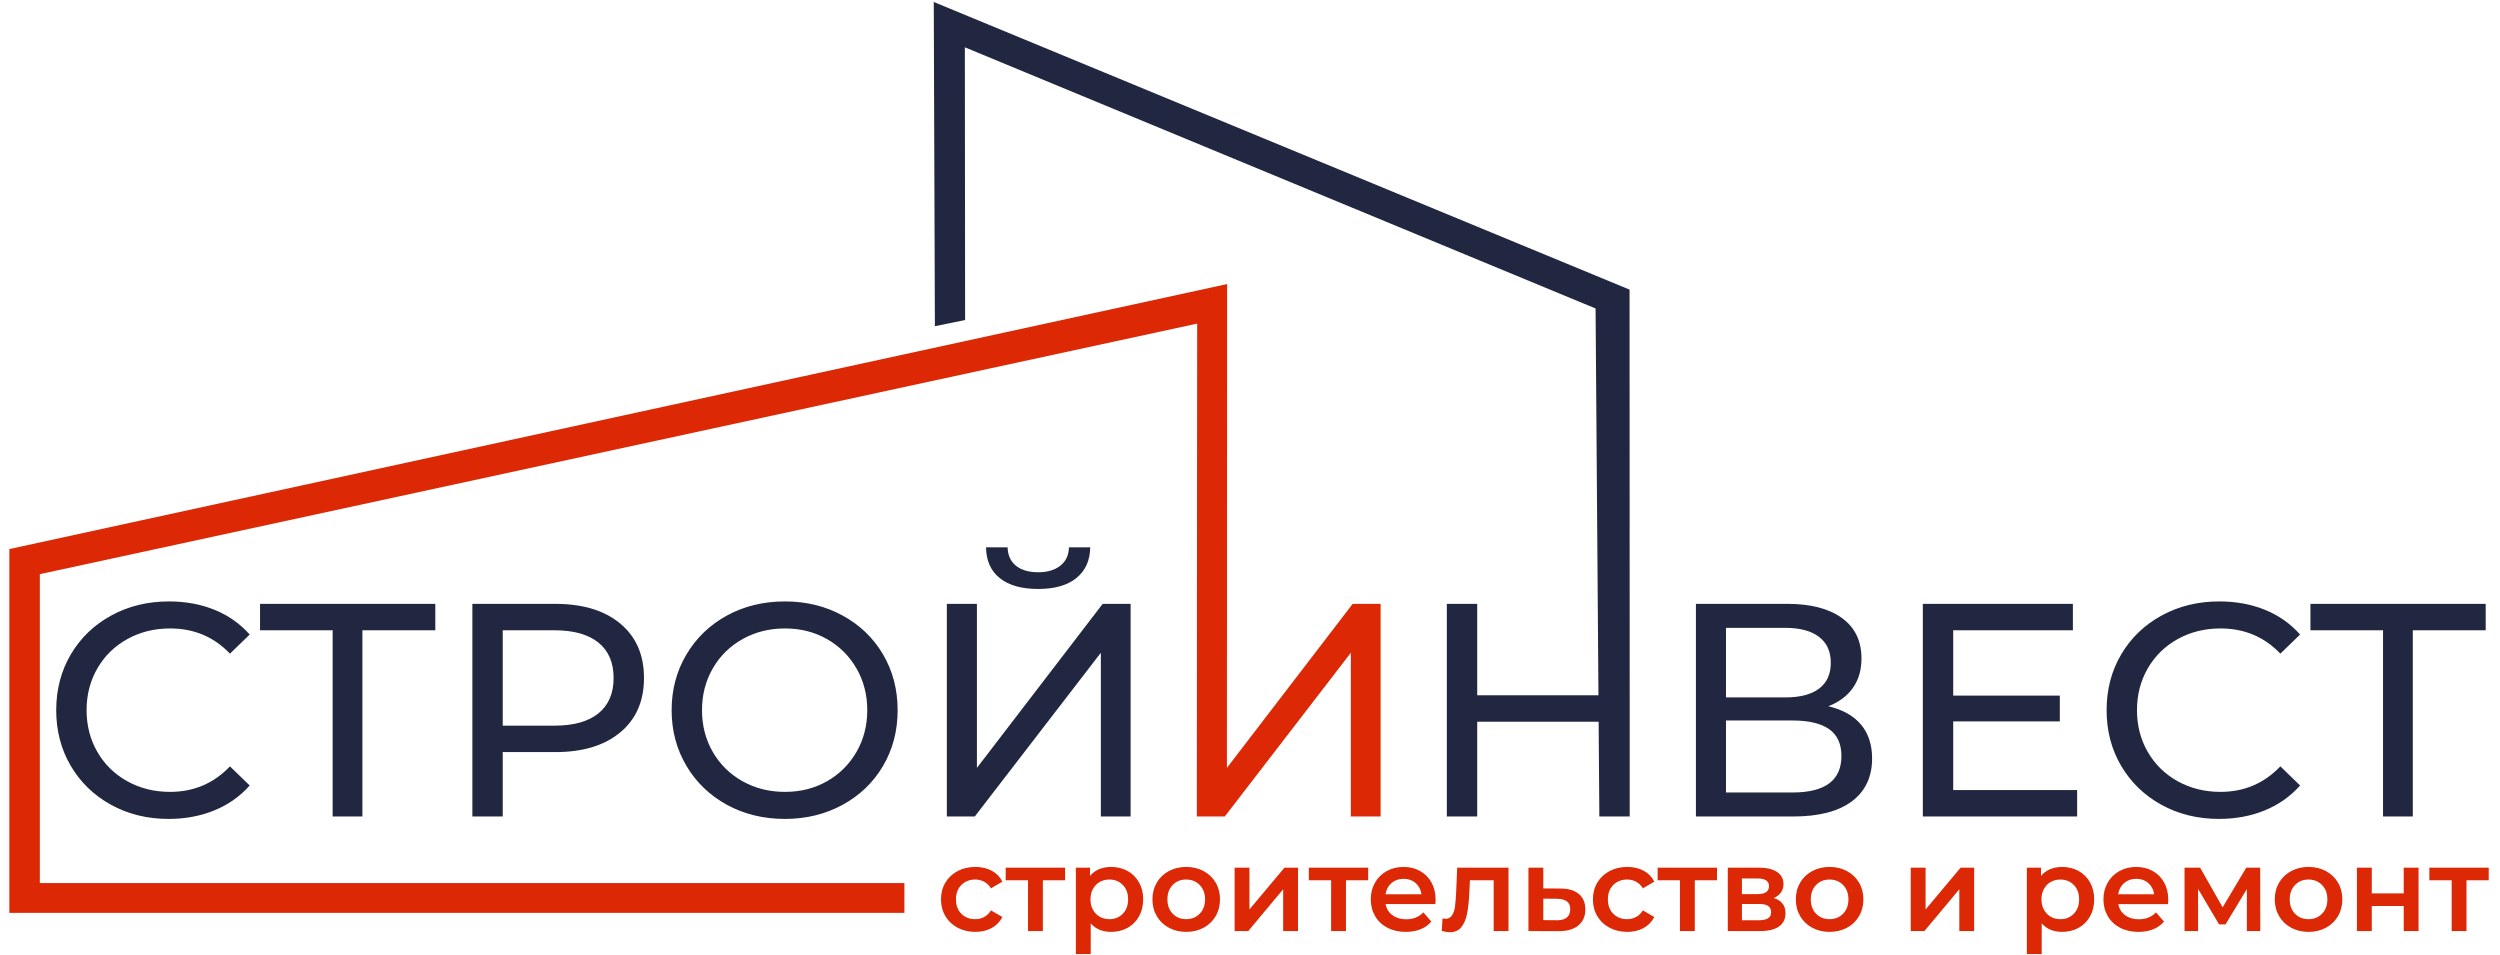 <?xml version="1.0" encoding="UTF-8"?> <!-- Creator: CorelDRAW 2020 (64-Bit) --> <svg xmlns="http://www.w3.org/2000/svg" xmlns:xlink="http://www.w3.org/1999/xlink" xmlns:xodm="http://www.corel.com/coreldraw/odm/2003" xml:space="preserve" width="89mm" height="34mm" style="shape-rendering:geometricPrecision; text-rendering:geometricPrecision; image-rendering:optimizeQuality; fill-rule:evenodd; clip-rule:evenodd" viewBox="0 0 8900 3400"> <defs> <style type="text/css"> <![CDATA[ .fil0 {fill:#212741;fill-rule:nonzero} .fil1 {fill:#DC2805;fill-rule:nonzero} ]]> </style> </defs> <g id="Слой_x0020_1">  <g id="_3180682360432"> <path class="fil0" d="M600.23 2915.35c-75.7,0 -144.01,-16.76 -204.93,-50.28 -60.91,-33.53 -108.68,-79.66 -143.28,-138.42 -34.61,-58.75 -51.91,-124.9 -51.91,-198.43 0,-73.54 17.3,-139.68 51.91,-198.44 34.6,-58.75 82.55,-104.89 143.82,-138.42 61.28,-33.52 129.77,-50.28 205.47,-50.28 59.12,0 113.18,9.91 162.21,29.74 49.02,19.82 90.84,49.2 125.44,88.13l-70.29 68.13c-56.96,-59.84 -127.97,-89.76 -213.04,-89.76 -56.23,0 -107.05,12.62 -152.47,37.85 -45.42,25.23 -80.93,60.02 -106.52,104.36 -25.59,44.33 -38.39,93.9 -38.39,148.69 0,54.79 12.8,104.35 38.39,148.69 25.59,44.34 61.1,79.12 106.52,104.35 45.42,25.24 96.24,37.85 152.47,37.85 84.35,0 155.36,-30.28 213.04,-90.84l70.29 68.13c-34.6,38.93 -76.6,68.49 -125.98,88.68 -49.39,20.18 -103.64,30.27 -162.75,30.27zm949.46 -671.54l-259.54 0 0 662.89 -105.97 0 0 -662.89 -258.45 0 0 -94.08 623.96 0 0 94.08zm427.15 -94.08c98.05,0 175.18,23.43 231.42,70.29 56.23,46.86 84.35,111.38 84.35,193.57 0,82.18 -28.12,146.71 -84.35,193.57 -56.24,46.86 -133.37,70.29 -231.42,70.29l-187.08 0 0 229.25 -108.14 0 0 -756.97 295.22 0zm-3.25 433.64c68.49,0 120.76,-14.6 156.81,-43.8 36.04,-29.2 54.06,-71.19 54.06,-125.98 0,-54.79 -18.02,-96.79 -54.06,-125.98 -36.05,-29.2 -88.32,-43.8 -156.81,-43.8l-183.83 0 0 339.56 183.83 0zm820.78 331.98c-76.42,0 -145.26,-16.76 -206.54,-50.28 -61.28,-33.53 -109.4,-79.84 -144.37,-138.96 -34.96,-59.12 -52.45,-125.08 -52.45,-197.89 0,-72.82 17.49,-138.78 52.45,-197.9 34.97,-59.11 83.09,-105.43 144.37,-138.96 61.28,-33.52 130.12,-50.28 206.54,-50.28 75.7,0 144.19,16.76 205.47,50.28 61.28,33.53 109.22,79.67 143.82,138.42 34.61,58.76 51.91,124.9 51.91,198.44 0,73.53 -17.3,139.68 -51.91,198.43 -34.6,58.76 -82.54,104.89 -143.82,138.42 -61.28,33.52 -129.77,50.28 -205.47,50.28zm0 -96.24c55.51,0 105.44,-12.61 149.78,-37.85 44.33,-25.23 79.3,-60.01 104.89,-104.35 25.59,-44.34 38.39,-93.9 38.39,-148.69 0,-54.79 -12.8,-104.36 -38.39,-148.69 -25.59,-44.34 -60.56,-79.13 -104.89,-104.36 -44.34,-25.23 -94.27,-37.85 -149.78,-37.85 -55.51,0 -105.79,12.62 -150.85,37.85 -45.06,25.23 -80.39,60.02 -105.98,104.36 -25.59,44.33 -38.39,93.9 -38.39,148.69 0,54.79 12.8,104.35 38.39,148.69 25.59,44.34 60.92,79.12 105.98,104.35 45.06,25.24 95.34,37.85 150.85,37.85zm576.38 -669.38l107.06 0 0 583.95 447.7 -583.95 99.49 0 0 756.97 -105.98 0 0 -582.87 -448.78 582.87 -99.49 0 0 -756.97zm325.5 -52.99c-59.11,0 -104.71,-12.8 -136.79,-38.39 -32.09,-25.59 -48.48,-62.18 -49.2,-109.76l76.77 0c0.72,28.12 10.63,49.92 29.74,65.42 19.1,15.5 45.6,23.25 79.48,23.25 32.45,0 58.58,-7.75 78.41,-23.25 19.82,-15.5 30.09,-37.3 30.81,-65.42l75.7 0c-0.72,46.86 -17.12,83.27 -49.2,109.22 -32.08,25.95 -77.32,38.93 -135.72,38.93zm2812.71 417.42c51.18,12.26 89.93,34.06 116.25,65.42 26.31,31.36 39.47,71.55 39.47,120.58 0,65.6 -23.97,116.43 -71.92,152.48 -47.94,36.04 -117.69,54.06 -209.24,54.06l-346.05 0 0 -756.97 325.5 0c82.91,0 147.61,16.76 194.11,50.29 46.5,33.52 69.75,81.64 69.75,144.36 0,41.09 -10.28,76.06 -30.82,104.89 -20.55,28.84 -49.57,50.47 -87.05,64.89zm-364.43 -31.36l210.87 0c52.63,0 92.82,-10.46 120.57,-31.36 27.76,-20.91 41.64,-51.55 41.64,-91.92 0,-40.37 -14.06,-71.19 -42.18,-92.46 -28.11,-21.27 -68.12,-31.9 -120.03,-31.9l-210.87 0 0 247.64zm236.82 338.47c116.07,0 174.11,-43.25 174.11,-129.76 0,-43.26 -14.6,-75.16 -43.8,-95.71 -29.19,-20.54 -72.63,-30.82 -130.31,-30.82l-236.82 0 0 256.29 236.82 0zm1013.27 -8.65l0 94.08 -549.35 0 0 -756.97 534.21 0 0 94.08 -426.07 0 0 232.5 379.57 0 0 91.92 -379.57 0 0 244.39 441.21 0zm505.01 102.73c-75.7,0 -144.01,-16.76 -204.92,-50.28 -60.92,-33.53 -108.68,-79.66 -143.29,-138.42 -34.6,-58.75 -51.91,-124.9 -51.91,-198.43 0,-73.54 17.31,-139.68 51.91,-198.44 34.61,-58.75 82.55,-104.89 143.83,-138.42 61.28,-33.52 129.76,-50.28 205.46,-50.28 59.12,0 113.19,9.91 162.21,29.74 49.03,19.82 90.84,49.2 125.44,88.13l-70.29 68.13c-56.95,-59.84 -127.96,-89.76 -213.03,-89.76 -56.24,0 -107.06,12.62 -152.48,37.85 -45.42,25.23 -80.92,60.02 -106.52,104.36 -25.59,44.33 -38.39,93.9 -38.39,148.69 0,54.79 12.8,104.35 38.39,148.69 25.6,44.34 61.1,79.12 106.52,104.35 45.42,25.24 96.24,37.85 152.48,37.85 84.35,0 155.36,-30.28 213.03,-90.84l70.29 68.13c-34.6,38.93 -76.6,68.49 -125.98,88.68 -49.38,20.18 -103.64,30.27 -162.75,30.27zm949.46 -671.54l-259.53 0 0 662.89 -105.98 0 0 -662.89 -258.45 0 0 -94.08 623.96 0 0 94.08z"></path> <path class="fil0" d="M5693.59 2896.47l-2.43 -327.16 -432.29 0 0 337.39 -108.14 0 0 -756.97 108.14 0 0 325.5 431.59 0 -10.22 -1377.04 -2245.36 -929.76 0.92 970.94 -107.62 21.85 -3.99 -1154.15 2477.05 1023.99c0.21,497.62 0.49,995.24 0.49,1492.85l0.01 374.2 -0.01 0 0 8.59 -108.14 0 0 -10.23z"></path> <path class="fil1" d="M3472.1 3317.49c-23.38,0 -44.38,-4.93 -62.97,-14.79 -18.6,-9.87 -33.11,-23.6 -43.54,-41.22 -10.43,-17.61 -15.64,-37.54 -15.64,-59.8 0,-22.26 5.21,-42.13 15.64,-59.6 10.43,-17.47 24.87,-31.14 43.32,-41 18.46,-9.86 39.52,-14.79 63.19,-14.79 22.26,0 41.78,4.51 58.54,13.52 16.77,9.02 29.38,21.98 37.83,38.89l-40.57 23.67c-6.49,-10.43 -14.59,-18.25 -24.31,-23.46 -9.72,-5.21 -20.36,-7.82 -31.91,-7.82 -19.72,0 -36.07,6.41 -49.03,19.23 -12.96,12.82 -19.44,29.94 -19.44,51.36 0,21.41 6.41,38.53 19.23,51.35 12.82,12.82 29.23,19.23 49.24,19.23 11.55,0 22.19,-2.6 31.91,-7.82 9.72,-5.21 17.82,-13.03 24.31,-23.45l40.57 23.66c-8.73,16.91 -21.48,29.94 -38.25,39.1 -16.77,9.16 -36.14,13.74 -58.12,13.74zm319.54 -183.86l-79.04 0 0 180.9 -52.83 0 0 -180.9 -79.46 0 0 -44.81 211.33 0 0 44.81zm163.57 -47.34c21.98,0 41.64,4.79 58.97,14.37 17.33,9.58 30.92,23.1 40.78,40.58 9.87,17.47 14.8,37.61 14.8,60.44 0,22.82 -4.93,43.04 -14.8,60.65 -9.86,17.61 -23.45,31.21 -40.78,40.79 -17.33,9.58 -36.99,14.37 -58.97,14.37 -30.43,0 -54.52,-10.15 -72.27,-30.43l0 109.47 -52.84 0 0 -307.71 50.3 0 0 29.59c8.74,-10.71 19.52,-18.74 32.34,-24.09 12.82,-5.35 26.98,-8.03 42.47,-8.03zm-5.91 185.97c19.44,0 35.43,-6.48 47.97,-19.44 12.54,-12.96 18.81,-30.01 18.81,-51.14 0,-21.14 -6.27,-38.18 -18.81,-51.15 -12.54,-12.96 -28.53,-19.44 -47.97,-19.44 -12.68,0 -24.09,2.89 -34.24,8.67 -10.14,5.77 -18.17,14.01 -24.09,24.72 -5.92,10.71 -8.88,23.11 -8.88,37.2 0,14.09 2.96,26.48 8.88,37.19 5.92,10.71 13.95,18.95 24.09,24.73 10.15,5.77 21.56,8.66 34.24,8.66zm273.46 45.23c-22.82,0 -43.39,-4.93 -61.71,-14.79 -18.32,-9.87 -32.62,-23.6 -42.9,-41.22 -10.29,-17.61 -15.43,-37.54 -15.43,-59.8 0,-22.26 5.14,-42.13 15.43,-59.6 10.28,-17.47 24.58,-31.14 42.9,-41 18.32,-9.86 38.89,-14.79 61.71,-14.79 23.11,0 43.82,4.93 62.13,14.79 18.32,9.86 32.62,23.53 42.9,41 10.29,17.47 15.43,37.34 15.43,59.6 0,22.26 -5.14,42.19 -15.43,59.8 -10.28,17.62 -24.58,31.35 -42.9,41.22 -18.31,9.86 -39.02,14.79 -62.13,14.79zm0 -45.23c19.44,0 35.5,-6.48 48.18,-19.44 12.68,-12.96 19.02,-30.01 19.02,-51.14 0,-21.14 -6.34,-38.18 -19.02,-51.15 -12.68,-12.96 -28.74,-19.44 -48.18,-19.44 -19.44,0 -35.43,6.48 -47.97,19.44 -12.54,12.97 -18.81,30.01 -18.81,51.15 0,21.13 6.27,38.18 18.81,51.14 12.54,12.96 28.53,19.44 47.97,19.44zm172.44 -183.44l52.84 0 0 148.78 124.69 -148.78 48.18 0 0 225.71 -52.83 0 0 -148.78 -124.27 148.78 -48.61 0 0 -225.71zm475.5 44.81l-79.04 0 0 180.9 -52.83 0 0 -180.9 -79.46 0 0 -44.81 211.33 0 0 44.81zm240.08 69.32c0,3.66 -0.28,8.87 -0.85,15.63l-177.09 0c3.09,16.63 11.2,29.8 24.3,39.52 13.1,9.72 29.37,14.59 48.82,14.59 24.79,0 45.22,-8.18 61.28,-24.52l28.32 32.55c-10.14,12.11 -22.96,21.27 -38.46,27.47 -15.5,6.2 -32.97,9.3 -52.41,9.3 -24.8,0 -46.64,-4.93 -65.51,-14.79 -18.88,-9.87 -33.47,-23.6 -43.75,-41.22 -10.29,-17.61 -15.43,-37.54 -15.43,-59.8 0,-21.98 5,-41.78 15.01,-59.39 10,-17.61 23.88,-31.35 41.63,-41.21 17.75,-9.86 37.76,-14.79 60.02,-14.79 21.98,0 41.63,4.86 58.96,14.58 17.33,9.72 30.86,23.39 40.58,41 9.72,17.61 14.58,37.97 14.58,61.08zm-114.12 -74.39c-16.91,0 -31.21,5 -42.9,15 -11.7,10 -18.81,23.32 -21.35,39.94l128.07 0c-2.25,-16.34 -9.16,-29.58 -20.71,-39.73 -11.55,-10.14 -25.92,-15.21 -43.11,-15.21zm373.64 -39.74l0 225.71 -52.84 0 0 -180.9 -84.53 0 -2.11 44.8c-1.41,29.87 -4.16,54.88 -8.25,75.02 -4.08,20.15 -10.99,36.07 -20.71,47.77 -9.72,11.69 -23.03,17.54 -39.94,17.54 -7.89,0 -17.61,-1.55 -29.16,-4.65l2.53 -44.38c3.95,0.84 7.33,1.26 10.15,1.26 10.7,0 18.73,-4.29 24.09,-12.89 5.35,-8.59 8.8,-18.88 10.35,-30.85 1.55,-11.98 2.89,-29.1 4.02,-51.36l3.8 -87.07 182.6 0zm184.28 74.39c28.74,0 50.79,6.49 66.15,19.45 15.35,12.96 23.03,31.27 23.03,54.94 0,24.8 -8.45,43.96 -25.36,57.49 -16.9,13.52 -40.71,20.14 -71.43,19.86l-105.67 -0.42 0 -225.71 52.84 0 0 73.97 60.44 0.42zm-12.26 112.86c15.5,0.28 27.34,-2.96 35.51,-9.72 8.17,-6.77 12.25,-16.63 12.25,-29.59 0,-12.68 -3.94,-21.98 -11.83,-27.9 -7.89,-5.91 -19.87,-9.01 -35.93,-9.3l-48.18 -0.42 0 76.5 48.18 0.43zm250.64 41.42c-23.38,0 -44.38,-4.93 -62.97,-14.79 -18.6,-9.87 -33.11,-23.6 -43.54,-41.22 -10.43,-17.61 -15.64,-37.54 -15.64,-59.8 0,-22.26 5.21,-42.13 15.64,-59.6 10.43,-17.47 24.87,-31.14 43.32,-41 18.46,-9.86 39.52,-14.79 63.19,-14.79 22.26,0 41.78,4.51 58.54,13.52 16.77,9.02 29.38,21.98 37.83,38.89l-40.57 23.67c-6.49,-10.43 -14.59,-18.25 -24.31,-23.46 -9.72,-5.21 -20.36,-7.82 -31.91,-7.82 -19.72,0 -36.07,6.41 -49.03,19.23 -12.96,12.82 -19.44,29.94 -19.44,51.36 0,21.41 6.41,38.53 19.23,51.35 12.82,12.82 29.23,19.23 49.24,19.23 11.55,0 22.19,-2.6 31.91,-7.82 9.72,-5.21 17.82,-13.03 24.31,-23.45l40.57 23.66c-8.73,16.91 -21.48,29.94 -38.25,39.1 -16.77,9.16 -36.14,13.74 -58.12,13.74zm319.54 -183.86l-79.04 0 0 180.9 -52.83 0 0 -180.9 -79.46 0 0 -44.81 211.33 0 0 44.81zm202.04 63.4c27.89,8.45 41.84,26.49 41.84,54.1 0,20.29 -7.61,35.93 -22.82,46.92 -15.22,10.99 -37.76,16.48 -67.63,16.48l-114.97 0 0 -225.71 110.32 0c27.62,0 49.17,5.08 64.67,15.22 15.5,10.14 23.25,24.52 23.25,43.11 0,11.56 -3.03,21.56 -9.09,30.01 -6.06,8.46 -14.58,15.08 -25.57,19.87zm-113.28 -13.95l55.37 0c27.33,0 41,-9.44 41,-28.32 0,-18.31 -13.67,-27.47 -41,-27.47l-55.37 0 0 55.79zm60.44 92.99c29.03,0 43.54,-9.44 43.54,-28.32 0,-9.86 -3.38,-17.26 -10.15,-22.19 -6.76,-4.93 -17.32,-7.4 -31.7,-7.4l-62.13 0 0 57.91 60.44 0zm251.49 41.42c-22.82,0 -43.39,-4.93 -61.71,-14.79 -18.32,-9.87 -32.62,-23.6 -42.9,-41.22 -10.29,-17.61 -15.43,-37.54 -15.43,-59.8 0,-22.26 5.14,-42.13 15.43,-59.6 10.28,-17.47 24.58,-31.14 42.9,-41 18.32,-9.86 38.89,-14.79 61.71,-14.79 23.11,0 43.82,4.93 62.13,14.79 18.32,9.86 32.62,23.53 42.9,41 10.29,17.47 15.43,37.34 15.43,59.6 0,22.26 -5.14,42.19 -15.43,59.8 -10.28,17.62 -24.58,31.35 -42.9,41.22 -18.31,9.86 -39.02,14.79 -62.13,14.79zm0 -45.23c19.44,0 35.5,-6.48 48.18,-19.44 12.68,-12.96 19.02,-30.01 19.02,-51.14 0,-21.14 -6.34,-38.18 -19.02,-51.15 -12.68,-12.96 -28.74,-19.44 -48.18,-19.44 -19.44,0 -35.43,6.48 -47.97,19.44 -12.54,12.97 -18.81,30.01 -18.81,51.15 0,21.13 6.27,38.18 18.81,51.14 12.54,12.96 28.53,19.44 47.97,19.44zm289.1 -183.44l52.84 0 0 148.78 124.69 -148.78 48.18 0 0 225.71 -52.83 0 0 -148.78 -124.27 148.78 -48.61 0 0 -225.71zm538.48 -2.53c21.98,0 41.64,4.79 58.97,14.37 17.33,9.58 30.92,23.1 40.78,40.58 9.87,17.47 14.8,37.61 14.8,60.44 0,22.82 -4.93,43.04 -14.8,60.65 -9.86,17.61 -23.45,31.21 -40.78,40.79 -17.33,9.58 -36.99,14.37 -58.97,14.37 -30.43,0 -54.52,-10.15 -72.27,-30.43l0 109.47 -52.84 0 0 -307.71 50.3 0 0 29.59c8.74,-10.71 19.52,-18.74 32.34,-24.09 12.82,-5.35 26.98,-8.03 42.47,-8.03zm-5.91 185.97c19.44,0 35.43,-6.48 47.97,-19.44 12.54,-12.96 18.81,-30.01 18.81,-51.14 0,-21.14 -6.27,-38.18 -18.81,-51.15 -12.54,-12.96 -28.53,-19.44 -47.97,-19.44 -12.68,0 -24.09,2.89 -34.24,8.67 -10.14,5.77 -18.17,14.01 -24.09,24.72 -5.92,10.71 -8.88,23.11 -8.88,37.2 0,14.09 2.96,26.48 8.88,37.19 5.92,10.71 13.95,18.95 24.09,24.73 10.15,5.77 21.56,8.66 34.24,8.66zm384.2 -69.31c0,3.66 -0.28,8.87 -0.85,15.63l-177.09 0c3.09,16.63 11.2,29.8 24.3,39.52 13.1,9.72 29.37,14.59 48.82,14.59 24.79,0 45.22,-8.18 61.28,-24.52l28.32 32.55c-10.14,12.11 -22.96,21.27 -38.46,27.47 -15.5,6.2 -32.97,9.3 -52.41,9.3 -24.8,0 -46.64,-4.93 -65.51,-14.79 -18.88,-9.87 -33.47,-23.6 -43.75,-41.22 -10.29,-17.61 -15.43,-37.54 -15.43,-59.8 0,-21.98 5,-41.78 15.01,-59.39 10,-17.61 23.88,-31.35 41.63,-41.21 17.75,-9.86 37.76,-14.79 60.02,-14.79 21.98,0 41.63,4.86 58.96,14.58 17.33,9.72 30.86,23.39 40.58,41 9.72,17.61 14.58,37.97 14.58,61.08zm-114.12 -74.39c-16.91,0 -31.21,5 -42.9,15 -11.7,10 -18.81,23.32 -21.35,39.94l128.07 0c-2.25,-16.34 -9.16,-29.58 -20.71,-39.73 -11.55,-10.14 -25.92,-15.21 -43.11,-15.21zm393.93 185.97l0 -149.63 -76.08 125.96 -22.83 0 -74.81 -126.38 0 150.05 -48.19 0 0 -225.71 55.37 0 80.31 141.18 84.11 -141.18 49.46 0 0.42 225.71 -47.76 0zm219.36 2.96c-22.82,0 -43.39,-4.93 -61.71,-14.79 -18.32,-9.87 -32.62,-23.6 -42.9,-41.22 -10.29,-17.61 -15.43,-37.54 -15.43,-59.8 0,-22.26 5.14,-42.13 15.43,-59.6 10.28,-17.47 24.58,-31.14 42.9,-41 18.32,-9.86 38.89,-14.79 61.71,-14.79 23.11,0 43.82,4.93 62.13,14.79 18.32,9.86 32.62,23.53 42.9,41 10.29,17.47 15.43,37.34 15.43,59.6 0,22.26 -5.14,42.19 -15.43,59.8 -10.28,17.62 -24.58,31.35 -42.9,41.22 -18.31,9.86 -39.02,14.79 -62.13,14.79zm0 -45.23c19.44,0 35.5,-6.48 48.18,-19.44 12.68,-12.96 19.02,-30.01 19.02,-51.14 0,-21.14 -6.34,-38.18 -19.02,-51.15 -12.68,-12.96 -28.74,-19.44 -48.18,-19.44 -19.44,0 -35.43,6.48 -47.97,19.44 -12.54,12.97 -18.81,30.01 -18.81,51.15 0,21.13 6.27,38.18 18.81,51.14 12.54,12.96 28.53,19.44 47.97,19.44zm172.44 -183.44l52.84 0 0 91.72 113.7 0 0 -91.72 52.83 0 0 225.71 -52.83 0 0 -89.18 -113.7 0 0 89.18 -52.84 0 0 -225.71zm469.16 44.81l-79.04 0 0 180.9 -52.83 0 0 -180.9 -79.46 0 0 -44.81 211.33 0 0 44.81z"></path> <path class="fil1" d="M4261.96 1151.98l-4120.13 891.99 0 1099.64 3077.82 0 0 106.09 -3186.42 0 0 -1295.02c1440.82,-313.45 2894.48,-630.1 4335.33,-943.42l-0.76 1722.42 447.7 -583.95 99.48 0 0 756.97 -105.97 0 0 -582.86 -448.78 582.86 -99.49 0c0,-584.62 0.79,-1169.89 1.22,-1754.72z"></path> </g> </g> </svg> 
